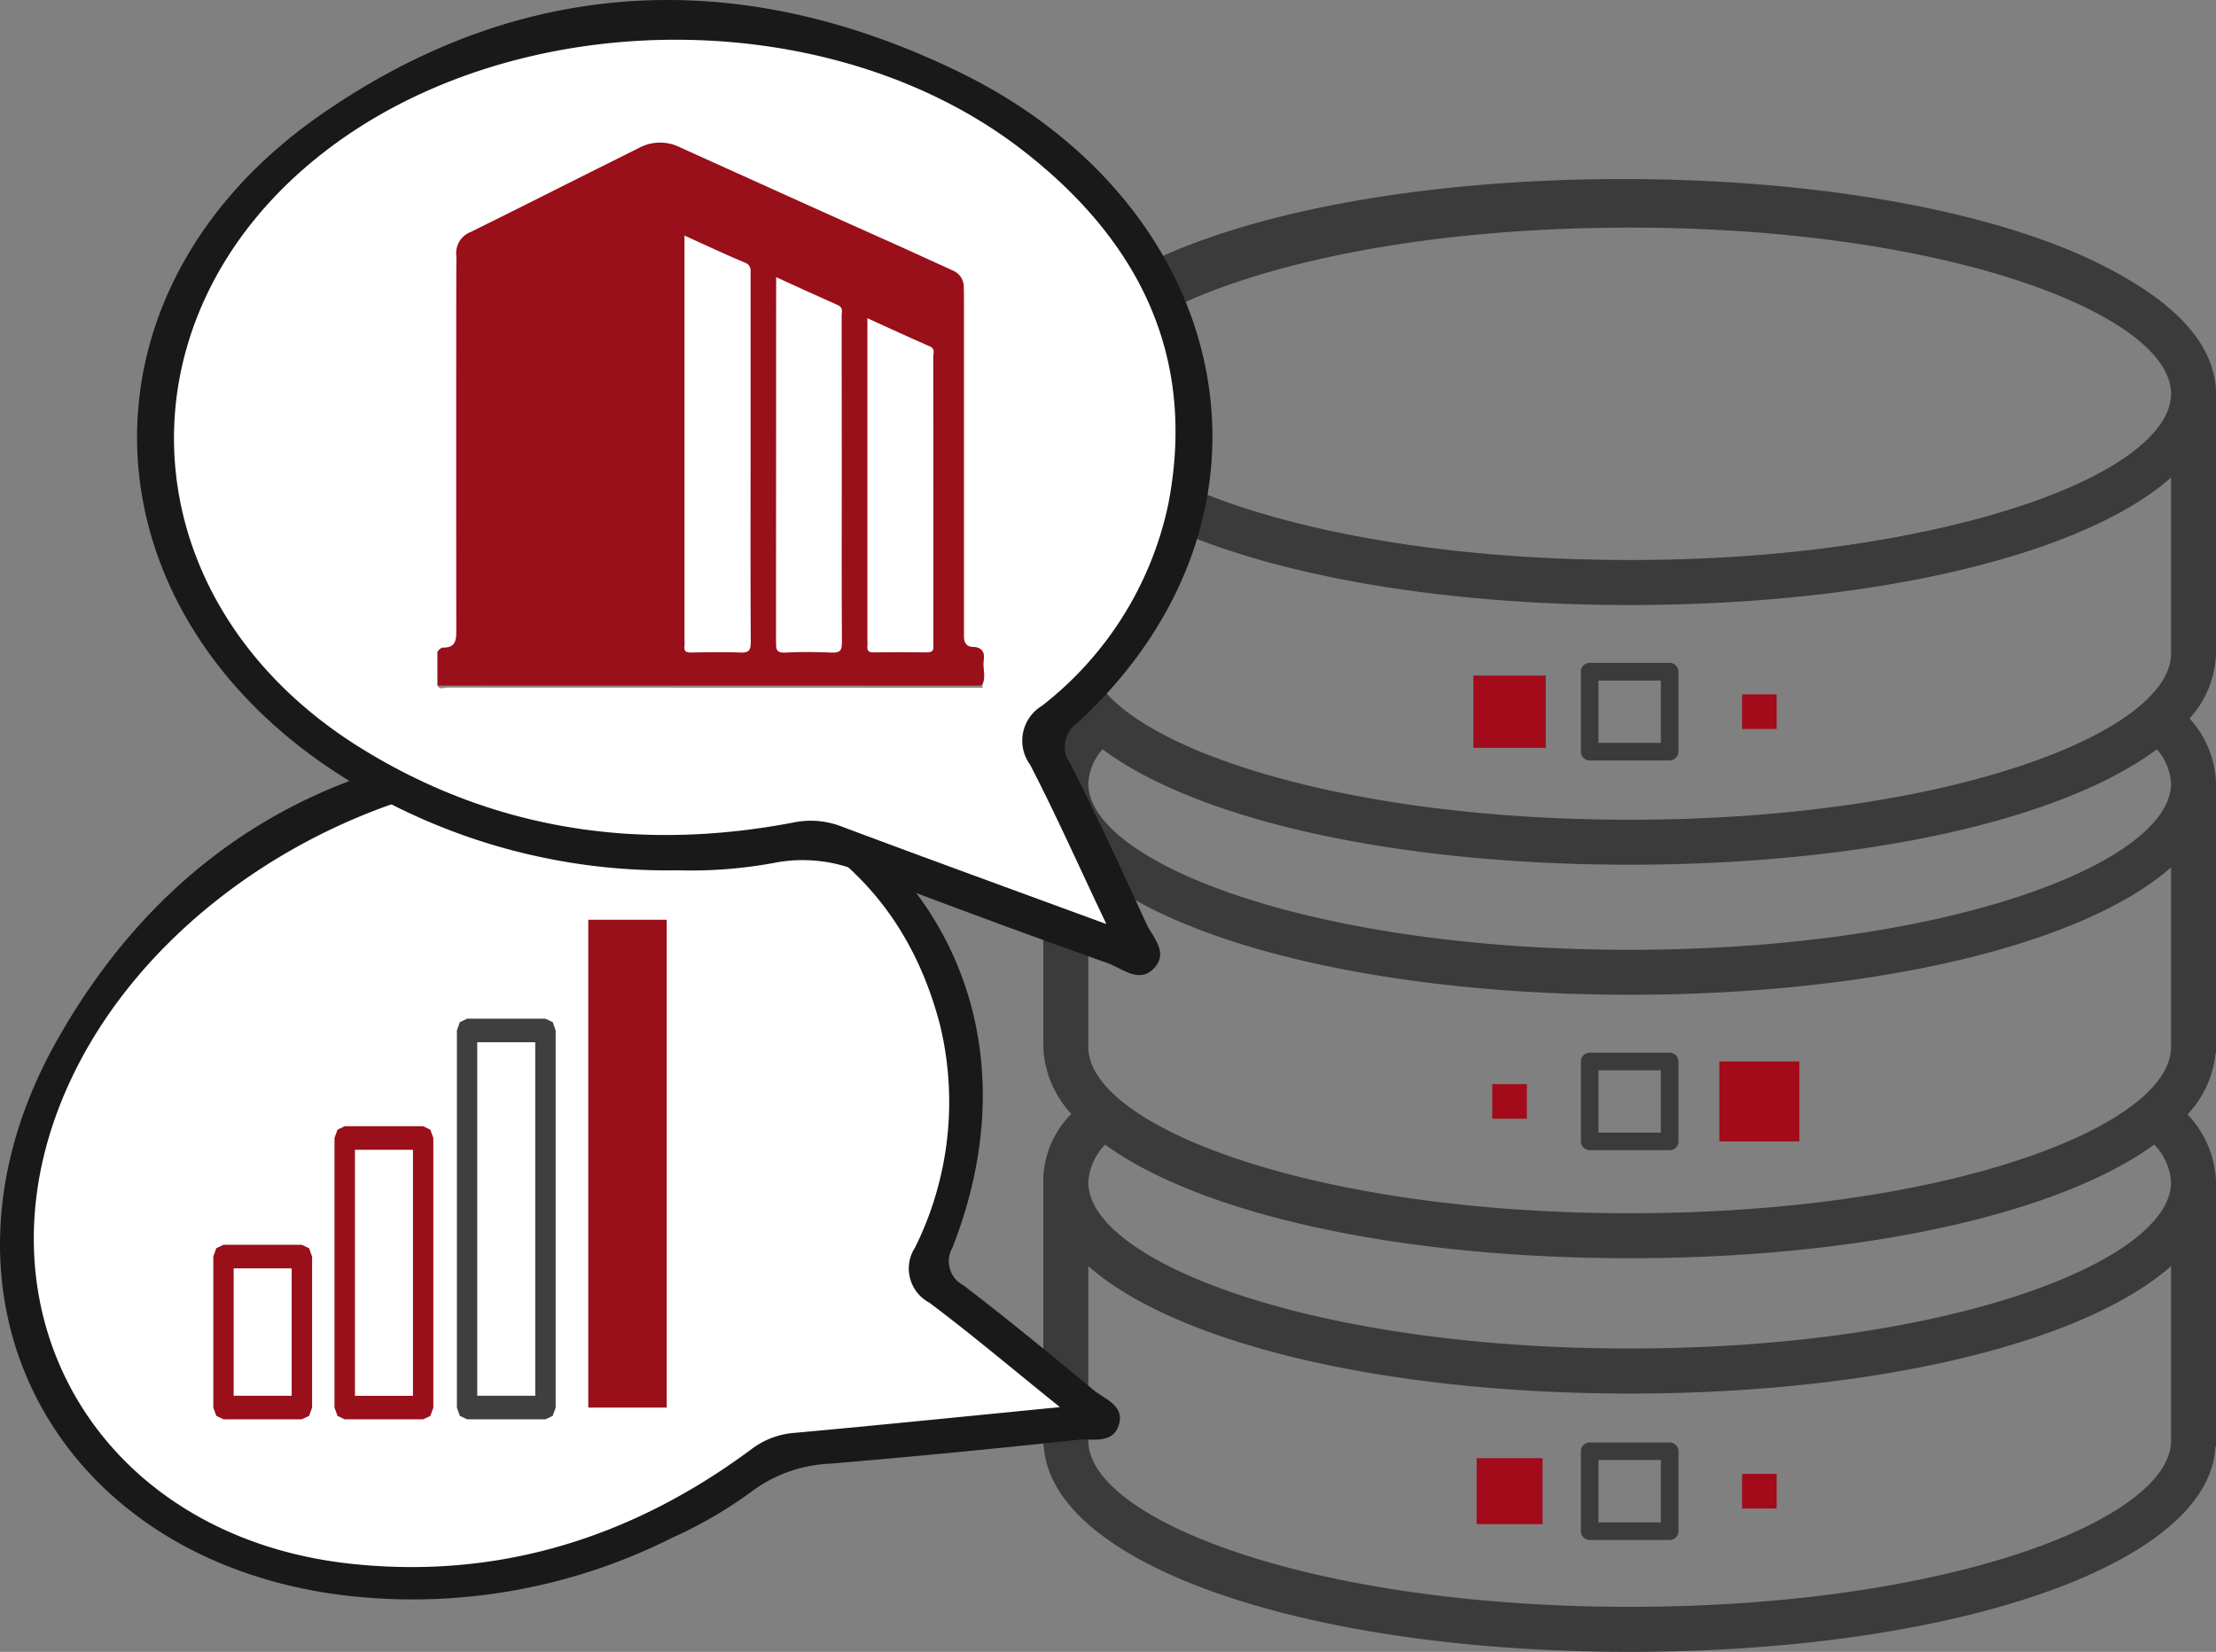 <svg id="グループ_368" data-name="グループ 368" xmlns="http://www.w3.org/2000/svg" xmlns:xlink="http://www.w3.org/1999/xlink" width="134.132" height="100" viewBox="0 0 134.132 100">
  <rect x="0" y="0" width="134.132" height="100" fill="#808080" stroke="none"/>
  <defs>
    <clipPath id="clip-path">
      <rect id="長方形_422" data-name="長方形 422" width="134.132" height="100" fill="none"/>
    </clipPath>
  </defs>
  <rect id="長方形_415" data-name="長方形 415" width="3.989" height="3.989" transform="translate(89.379 88.278)" fill="#a30a1a"/>
  <rect id="長方形_416" data-name="長方形 416" width="2.094" height="2.094" transform="translate(105.446 89.226)" fill="#a30a1a"/>
  <g id="グループ_367" data-name="グループ 367" transform="translate(0 0)">
    <g id="グループ_366" data-name="グループ 366" clip-path="url(#clip-path)">
      <path id="パス_618" data-name="パス 618" d="M45.367,42.4H40.524a.532.532,0,0,1-.531-.531v-4.84a.533.533,0,0,1,.531-.531h4.843a.533.533,0,0,1,.531.531v4.84a.532.532,0,0,1-.531.531m-4.312-1.062h3.778V37.557H41.055Z" transform="translate(55.698 50.826)" fill="#3c3b3b"/>
      <rect id="長方形_417" data-name="長方形 417" width="2.094" height="2.094" transform="translate(90.326 65.631)" fill="#a30a1a"/>
      <rect id="長方形_418" data-name="長方形 418" width="4.84" height="4.84" transform="translate(104.072 64.258)" fill="#a30a1a"/>
      <path id="パス_619" data-name="パス 619" d="M45.367,32.537H40.524a.532.532,0,0,1-.531-.531v-4.84a.532.532,0,0,1,.531-.531h4.843a.531.531,0,0,1,.531.531v4.84a.531.531,0,0,1-.531.531m-4.312-1.062h3.778V27.7H41.055Z" transform="translate(55.698 37.093)" fill="#3c3b3b"/>
      <rect id="長方形_419" data-name="長方形 419" width="4.379" height="4.379" transform="translate(89.183 40.896)" fill="#a30a1a"/>
      <rect id="長方形_420" data-name="長方形 420" width="2.094" height="2.094" transform="translate(105.446 42.037)" fill="#a30a1a"/>
      <path id="パス_620" data-name="パス 620" d="M45.367,22.678H40.524a.533.533,0,0,1-.531-.531V17.3a.533.533,0,0,1,.531-.531h4.843a.533.533,0,0,1,.531.531v4.843a.533.533,0,0,1-.531.531m-4.312-1.062h3.778V17.838H41.055Z" transform="translate(55.698 23.359)" fill="#3c3b3b"/>
      <path id="パス_621" data-name="パス 621" d="M61.883,93.564c-19.8,0-34.936-5.317-35.46-12.406l-.019-.031-.01-15.988a6.177,6.177,0,0,1,1.728-4.106,6.321,6.321,0,0,1-1.711-3.759l-.014-.022,0-16.222.031-.053a6.037,6.037,0,0,1,1.565-3.919,6.1,6.1,0,0,1-1.6-3.934V17.405c0-7.288,15.256-12.784,35.488-12.784s35.491,5.5,35.491,12.784v15.72a6.106,6.106,0,0,1-1.6,3.934A6.109,6.109,0,0,1,97.374,41V57.282l-.026.029a6.321,6.321,0,0,1-1.7,3.721,6.225,6.225,0,0,1,1.728,4.108V81.122l-.041.055c-.383,7.023-15.562,12.387-35.45,12.387M29.115,80.775c0,4.761,13.459,10.064,32.768,10.064s32.768-5.3,32.768-10.064V70.214c-5.3,4.675-17.924,7.714-32.768,7.714s-27.47-3.039-32.768-7.714Zm1.017-17.916a3.554,3.554,0,0,0-1.017,2.283C29.115,69.9,42.574,75.2,61.883,75.2s32.768-5.3,32.768-10.061a3.567,3.567,0,0,0-1.017-2.283c-5.864,4.257-17.9,6.879-31.751,6.879S36,67.116,30.132,62.859m-1.017-5.908c0,4.759,13.459,10.061,32.768,10.061s32.768-5.3,32.768-10.061V46.074c-5.3,4.675-17.924,7.712-32.768,7.712S34.415,50.75,29.115,46.074Zm.861-18.027A3.381,3.381,0,0,0,29.115,41c0,4.761,13.459,10.064,32.768,10.064S94.651,45.761,94.651,41a3.394,3.394,0,0,0-.859-2.074c-5.8,4.324-17.895,6.987-31.909,6.987s-26.1-2.663-31.907-6.987m-.861-5.8c0,4.761,13.459,10.064,32.768,10.064s32.768-5.3,32.768-10.064V22.478c-5.3,4.678-17.924,7.714-32.768,7.714s-27.47-3.036-32.768-7.714ZM61.883,7.344c-19.309,0-32.768,5.3-32.768,10.061S42.574,27.466,61.883,27.466s32.768-5.3,32.768-10.061S81.192,7.344,61.883,7.344" transform="translate(36.76 6.435)" fill="#3c3b3b"/>
      <path id="パス_622" data-name="パス 622" d="M96.541,32.536V16.629c0-6.783-15.4-12.1-35.072-12.1s-35.074,5.314-35.074,12.1V32.536A5.764,5.764,0,0,0,28.3,36.517a5.736,5.736,0,0,0-1.909,3.989c0,.069.026.136.029.206,0,.026-.029.043-.029.069V56.69l.007.019a5.913,5.913,0,0,0,2.06,4.07,5.847,5.847,0,0,0-2.067,4.154V80.842c0,.017.017.026.017.043.194,6.721,15.512,11.971,35.058,11.971s34.861-5.25,35.055-11.971c0-.017.017-.026.017-.043V64.933a5.851,5.851,0,0,0-2.067-4.154,5.913,5.913,0,0,0,2.06-4.07l.007-.019V40.781c0-.026-.024-.043-.029-.069,0-.069.029-.136.029-.206a5.736,5.736,0,0,0-1.909-3.989,5.764,5.764,0,0,0,1.909-3.981M61.469,5.606c18.428,0,34,5.049,34,11.023s-15.569,11.023-34,11.023-34-5.049-34-11.023,15.569-11.023,34-11.023m-34,26.93V19.611c3.764,5.3,17.33,9.116,34,9.116s30.234-3.824,34-9.116V32.536c0,5.977-15.569,11.026-34,11.026s-34-5.049-34-11.026m68,48.222c0,5.975-15.569,11.023-34,11.023s-34-5.049-34-11.023V67.917c3.764,5.3,17.33,9.116,34,9.116s30.234-3.821,34-9.116Zm0-15.823c0,5.975-15.569,11.023-34,11.023s-34-5.049-34-11.023A4.867,4.867,0,0,1,29.252,61.5c5.326,4.3,17.586,7.24,32.218,7.24S88.358,65.8,93.685,61.5a4.867,4.867,0,0,1,1.783,3.431m0-8.288c0,5.977-15.569,11.023-34,11.023s-34-5.046-34-11.023V43.487c3.764,5.3,17.33,9.116,34,9.116s30.234-3.821,34-9.116Zm0-16.141c0,5.975-15.569,11.023-34,11.023s-34-5.049-34-11.023a4.731,4.731,0,0,1,1.608-3.247c5.233,4.371,17.605,7.377,32.392,7.377s27.157-3.005,32.39-7.377a4.731,4.731,0,0,1,1.608,3.247" transform="translate(36.76 6.311)" fill="#3c3b3b"/>
      <path id="パス_623" data-name="パス 623" d="M40.716,66.957a26.061,26.061,0,0,0,4.709-2.732,8.541,8.541,0,0,1,4.8-1.737q7.5-.632,14.983-1.443c.892-.1,2.213.311,2.539-1,.273-1.1-.885-1.467-1.546-2.01-2.6-2.151-5.206-4.3-7.889-6.348a1.646,1.646,0,0,1-.665-2.273c6.453-16.383-4.8-30.612-22.35-30.66C21.35,18.72,10.3,24.671,3.424,36.907-5.228,52.294,3.232,68.285,20.8,70.455a34.938,34.938,0,0,0,19.919-3.5" transform="translate(0 26.121)" fill="#191919"/>
      <path id="パス_624" data-name="パス 624" d="M62.963,57.98c-2.917-2.347-5.357-4.417-7.913-6.329a2.335,2.335,0,0,1-.852-3.338,19.819,19.819,0,0,0,1.5-13.5c-2.213-8.441-8.154-12.937-16.347-14.682-13.514-2.876-29.645,4.972-35.9,17.3C-3.613,51.36,4.328,65.8,20.105,67.47c8.92.943,16.979-1.6,24.149-6.915a4.92,4.92,0,0,1,2.656-1.017c5.156-.469,10.308-.993,16.053-1.558" transform="translate(1.192 27.204)" fill="#fff"/>
      <rect id="長方形_421" data-name="長方形 421" width="4.747" height="29.533" transform="translate(35.608 55.68)" fill="#990f1a"/>
      <path id="パス_625" data-name="パス 625" d="M10.758,31.495H6.011l-.435.208-.179.5V41.35l.179.5.435.211h4.747l.438-.211.179-.5V32.208l-.179-.5Zm-4.13,1.428h3.512v7.712H6.628Z" transform="translate(7.515 43.862)" fill="#990f1a"/>
      <path id="パス_626" data-name="パス 626" d="M14.262,46.036l.182-.5V29.208l-.182-.5-.435-.211H9.079l-.435.211-.182.5V45.531l.182.5.435.211h4.747ZM9.7,29.924h3.512V44.816H9.7Z" transform="translate(11.785 39.682)" fill="#990f1a"/>
      <path id="パス_627" data-name="パス 627" d="M12.175,25.774l-.438.208-.179.507V49.318l.179.5.438.211H16.92l.438-.211.179-.5V26.489l-.179-.507-.438-.208ZM12.79,27.2H16.3V48.6H12.79Z" transform="translate(16.097 35.895)" fill="#403f3f"/>
      <path id="パス_628" data-name="パス 628" d="M36.218,52.687a27.592,27.592,0,0,0,5.733-.435,9.017,9.017,0,0,1,5.362.55q7.426,2.843,14.916,5.51c.892.316,1.96,1.311,2.871.215.768-.924-.167-1.8-.546-2.622-1.488-3.24-2.977-6.482-4.589-9.662a1.738,1.738,0,0,1,.412-2.467C74.041,31.157,69.871,12.451,53.2,4.347,39.95-2.094,26.712-1.505,14.547,6.974-.752,17.638-.046,36.735,15.665,46.865a36.9,36.9,0,0,0,20.553,5.821" transform="translate(4.829 0)" fill="#191919"/>
      <path id="パス_629" data-name="パス 629" d="M60.839,54.545c-1.7-3.572-3.067-6.661-4.62-9.654a2.465,2.465,0,0,1,.723-3.565,20.936,20.936,0,0,0,7.633-12.155c1.771-9.049-1.816-16.053-8.807-21.474C44.234-1.248,25.286-1.19,13.674,7.663.55,17.669,1.472,35.054,15.713,43.888,23.764,48.882,32.6,50.162,41.86,48.4a5.184,5.184,0,0,1,2.993.251c5.12,1.921,10.262,3.788,15.986,5.891" transform="translate(6.13 1.4)" fill="#fff"/>
      <path id="パス_630" data-name="パス 630" d="M11.065,36.483V34.418c.108-.105.215-.242.371-.239.749.007.773-.481.773-1.046q-.011-10.86,0-21.723c0-.323.019-.646,0-.967a1.37,1.37,0,0,1,.878-1.424c2.273-1.125,4.537-2.263,6.8-3.4,1.134-.567,2.271-1.127,3.4-1.7A2.7,2.7,0,0,1,25.758,3.9c4.206,1.9,8.406,3.807,12.619,5.687,1.292.577,2.579,1.172,3.869,1.759a1.066,1.066,0,0,1,.68,1c.01.323.012.646.012.967V32.784c0,.237,0,.474,0,.708,0,.376.132.634.546.648.529.017.727.3.651.8-.079.531.191,1.1-.153,1.6q-16.212.014-32.419,0a.847.847,0,0,1-.5-.062" transform="translate(15.41 5.023)" fill="#990f1a"/>
      <path id="パス_631" data-name="パス 631" d="M44.06,17.342c0,.048.012.093.017.141q-16.215,0-32.433-.01c-.189,0-.435.151-.579-.12H43.481c.194,0,.385-.007.579-.012" transform="translate(15.41 24.152)" fill="#908885"/>
      <path id="パス_632" data-name="パス 632" d="M17.323,5.961C18.605,6.54,19.785,7.1,20.986,7.6c.392.165.333.438.335.73V18.714c0,3.953-.012,7.908.012,11.863,0,.522-.151.644-.641.624-.988-.036-1.976-.019-2.965,0-.3,0-.452-.067-.407-.392a2.991,2.991,0,0,0,0-.388V5.961Z" transform="translate(24.111 8.302)" fill="#fff"/>
      <path id="パス_633" data-name="パス 633" d="M19.639,7.013c1.316.6,2.52,1.158,3.73,1.689.342.148.234.416.234.651q.011,4.8.007,9.6c0,3.393-.014,6.788.01,10.181,0,.488-.129.624-.608.605-.945-.038-1.893-.053-2.833,0-.572.034-.548-.256-.548-.653q.011-10.243.007-20.489Z" transform="translate(27.341 9.767)" fill="#fff"/>
      <path id="パス_634" data-name="パス 634" d="M21.948,8.052c1.314.6,2.534,1.16,3.764,1.7.354.151.218.431.218.656q.014,8.607.007,17.215a1.863,1.863,0,0,0,0,.258c.038.316-.112.4-.412.4q-1.611-.018-3.223,0c-.287,0-.383-.108-.359-.378.014-.151,0-.3,0-.452V8.052" transform="translate(30.559 11.214)" fill="#fff"/>
    </g>
  </g>
</svg>
